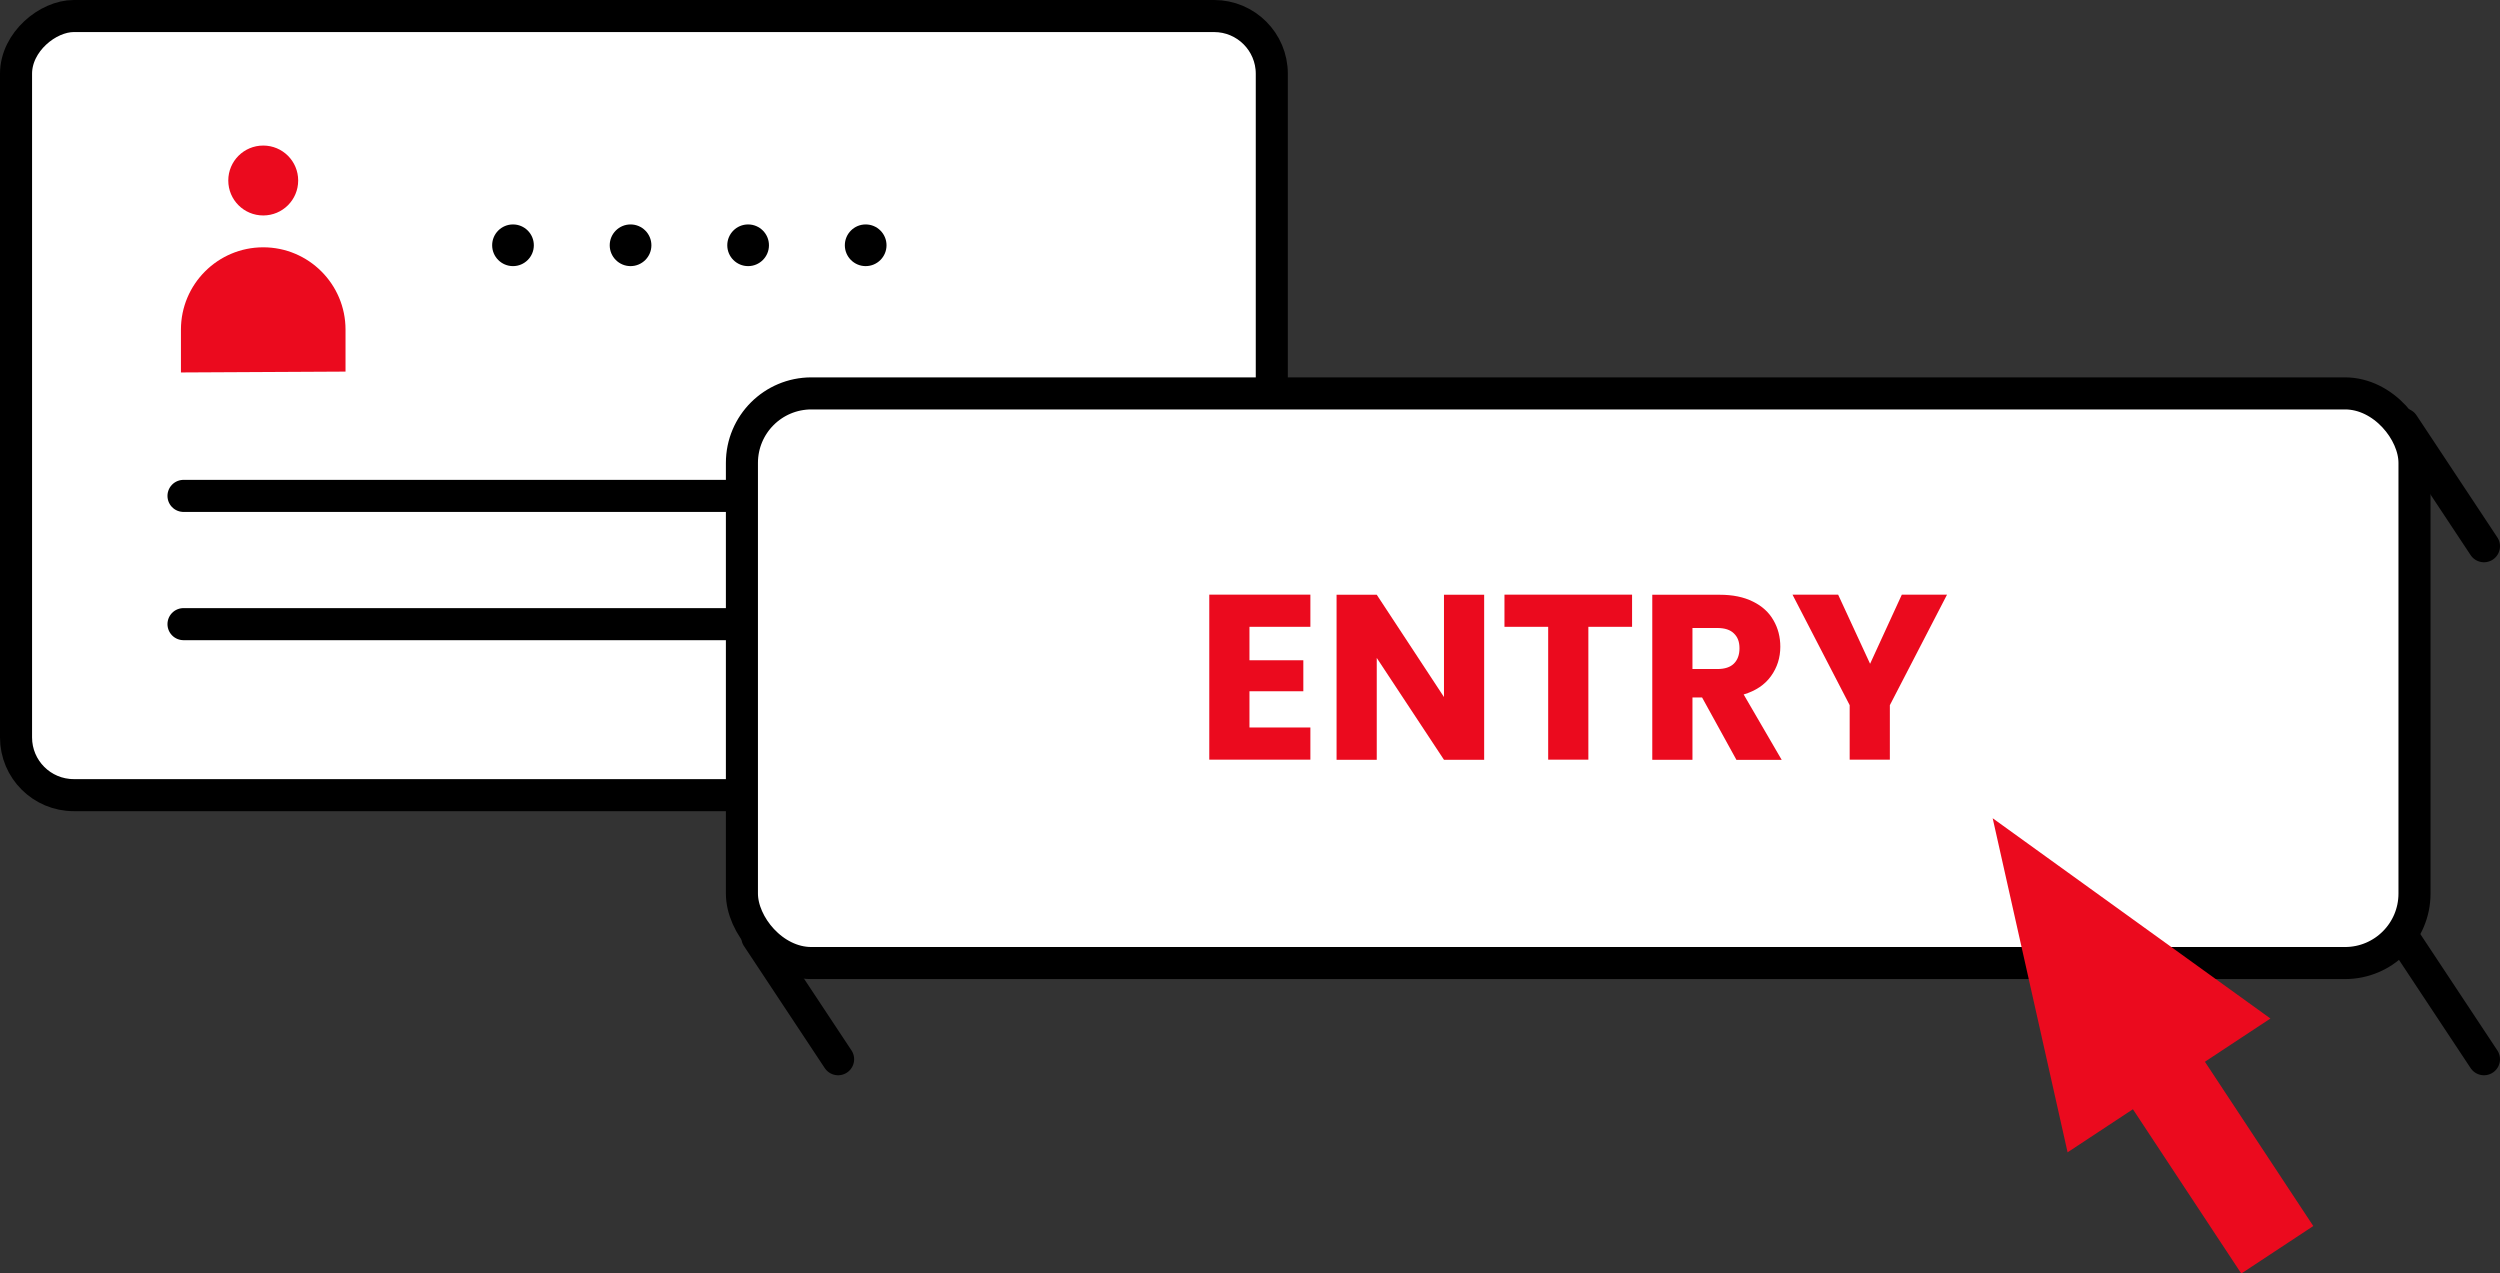 <?xml version="1.0" encoding="UTF-8"?>
<svg id="_レイヤー_2" data-name="レイヤー 2" xmlns="http://www.w3.org/2000/svg" viewBox="0 0 233.92 119.14">
  <rect x="0" y="0" width="233.92" height="119.14" fill="#333333" stroke="none"/>
  <defs>
    <style>
      .cls-1 {
        fill: #fff;
        stroke: #000;
        stroke-linecap: round;
      }

      .cls-1, .cls-2 {
        stroke-miterlimit: 10;
        stroke-width: 3px;
      }

      .cls-3, .cls-2 {
        fill: #eb0a1e;
      }

      .cls-2 {
        stroke: #eb0a1e;
      }
    </style>
  </defs>
  <g id="_レイヤー_10" data-name="レイヤー 10">
    <g>
      <rect class="cls-1" x="23.8" y="-20.8" width="72.9" height="117.5" rx="5.4" ry="5.4" transform="translate(22.3 98.2) rotate(-90)"/>
      <g>
        <line class="cls-1" x1="17.17" y1="58.4" x2="93.5" y2="58.4"/>
        <line class="cls-1" x1="17.17" y1="46.4" x2="93.5" y2="46.4"/>
      </g>
      <g>
        <path class="cls-3" d="M24.63,20.16c1.81,0,3.27-1.46,3.27-3.27s-1.46-3.27-3.27-3.27-3.27,1.46-3.27,3.27,1.46,3.27,3.27,3.27Z"/>
        <path class="cls-3" d="M24.63,23.14c-4.25,0-7.7,3.45-7.7,7.7v4.01l15.4-.08v-3.93c0-4.25-3.45-7.7-7.7-7.7Z"/>
      </g>
      <g>
        <rect class="cls-1" x="69.42" y="36.81" width="156.5" height="53.3" rx="6.5" ry="6.5"/>
        <g>
          <path class="cls-3" d="M116.91,58.66v3.12h5.04v2.9h-5.04v3.39h5.7v3.01h-9.46v-15.44h9.46v3.01h-5.7Z"/>
          <path class="cls-3" d="M138.87,71.09h-3.76l-6.29-9.53v9.53h-3.76v-15.44h3.76l6.29,9.57v-9.57h3.76v15.44Z"/>
          <path class="cls-3" d="M152.71,55.64v3.01h-4.09v12.43h-3.76v-12.43h-4.09v-3.01h11.95Z"/>
          <path class="cls-3" d="M162.47,71.09l-3.21-5.83h-.9v5.83h-3.76v-15.44h6.31c1.22,0,2.25.21,3.11.64.86.42,1.5,1.01,1.92,1.75.43.74.64,1.57.64,2.47,0,1.03-.29,1.94-.87,2.75s-1.43,1.38-2.56,1.72l3.56,6.12h-4.25ZM158.36,62.6h2.33c.69,0,1.21-.17,1.55-.51.34-.34.52-.81.52-1.43s-.17-1.05-.52-1.39c-.34-.34-.86-.51-1.55-.51h-2.33v3.83Z"/>
          <path class="cls-3" d="M182.18,55.64l-5.35,10.34v5.1h-3.76v-5.1l-5.35-10.34h4.27l2.99,6.47,2.97-6.47h4.22Z"/>
        </g>
        <g>
          <polygon class="cls-3" points="212.44 95.3 193.46 107.82 186.45 76.56 212.44 95.3"/>
          <rect class="cls-2" x="204.6" y="98.62" width="5.07" height="18.59" transform="translate(-25.19 131.9) rotate(-33.41)"/>
        </g>
        <line class="cls-1" x1="70.86" y1="87.69" x2="78.42" y2="99.11"/>
        <line class="cls-1" x1="224.86" y1="87.69" x2="232.42" y2="99.11"/>
        <line class="cls-1" x1="224.86" y1="39.69" x2="232.42" y2="51.11"/>
      </g>
      <circle cx="48" cy="22.95" r="1.95"/>
      <circle cx="59" cy="22.95" r="1.95"/>
      <circle cx="70" cy="22.95" r="1.95"/>
      <circle cx="81" cy="22.95" r="1.95"/>
    </g>
  </g>
</svg>